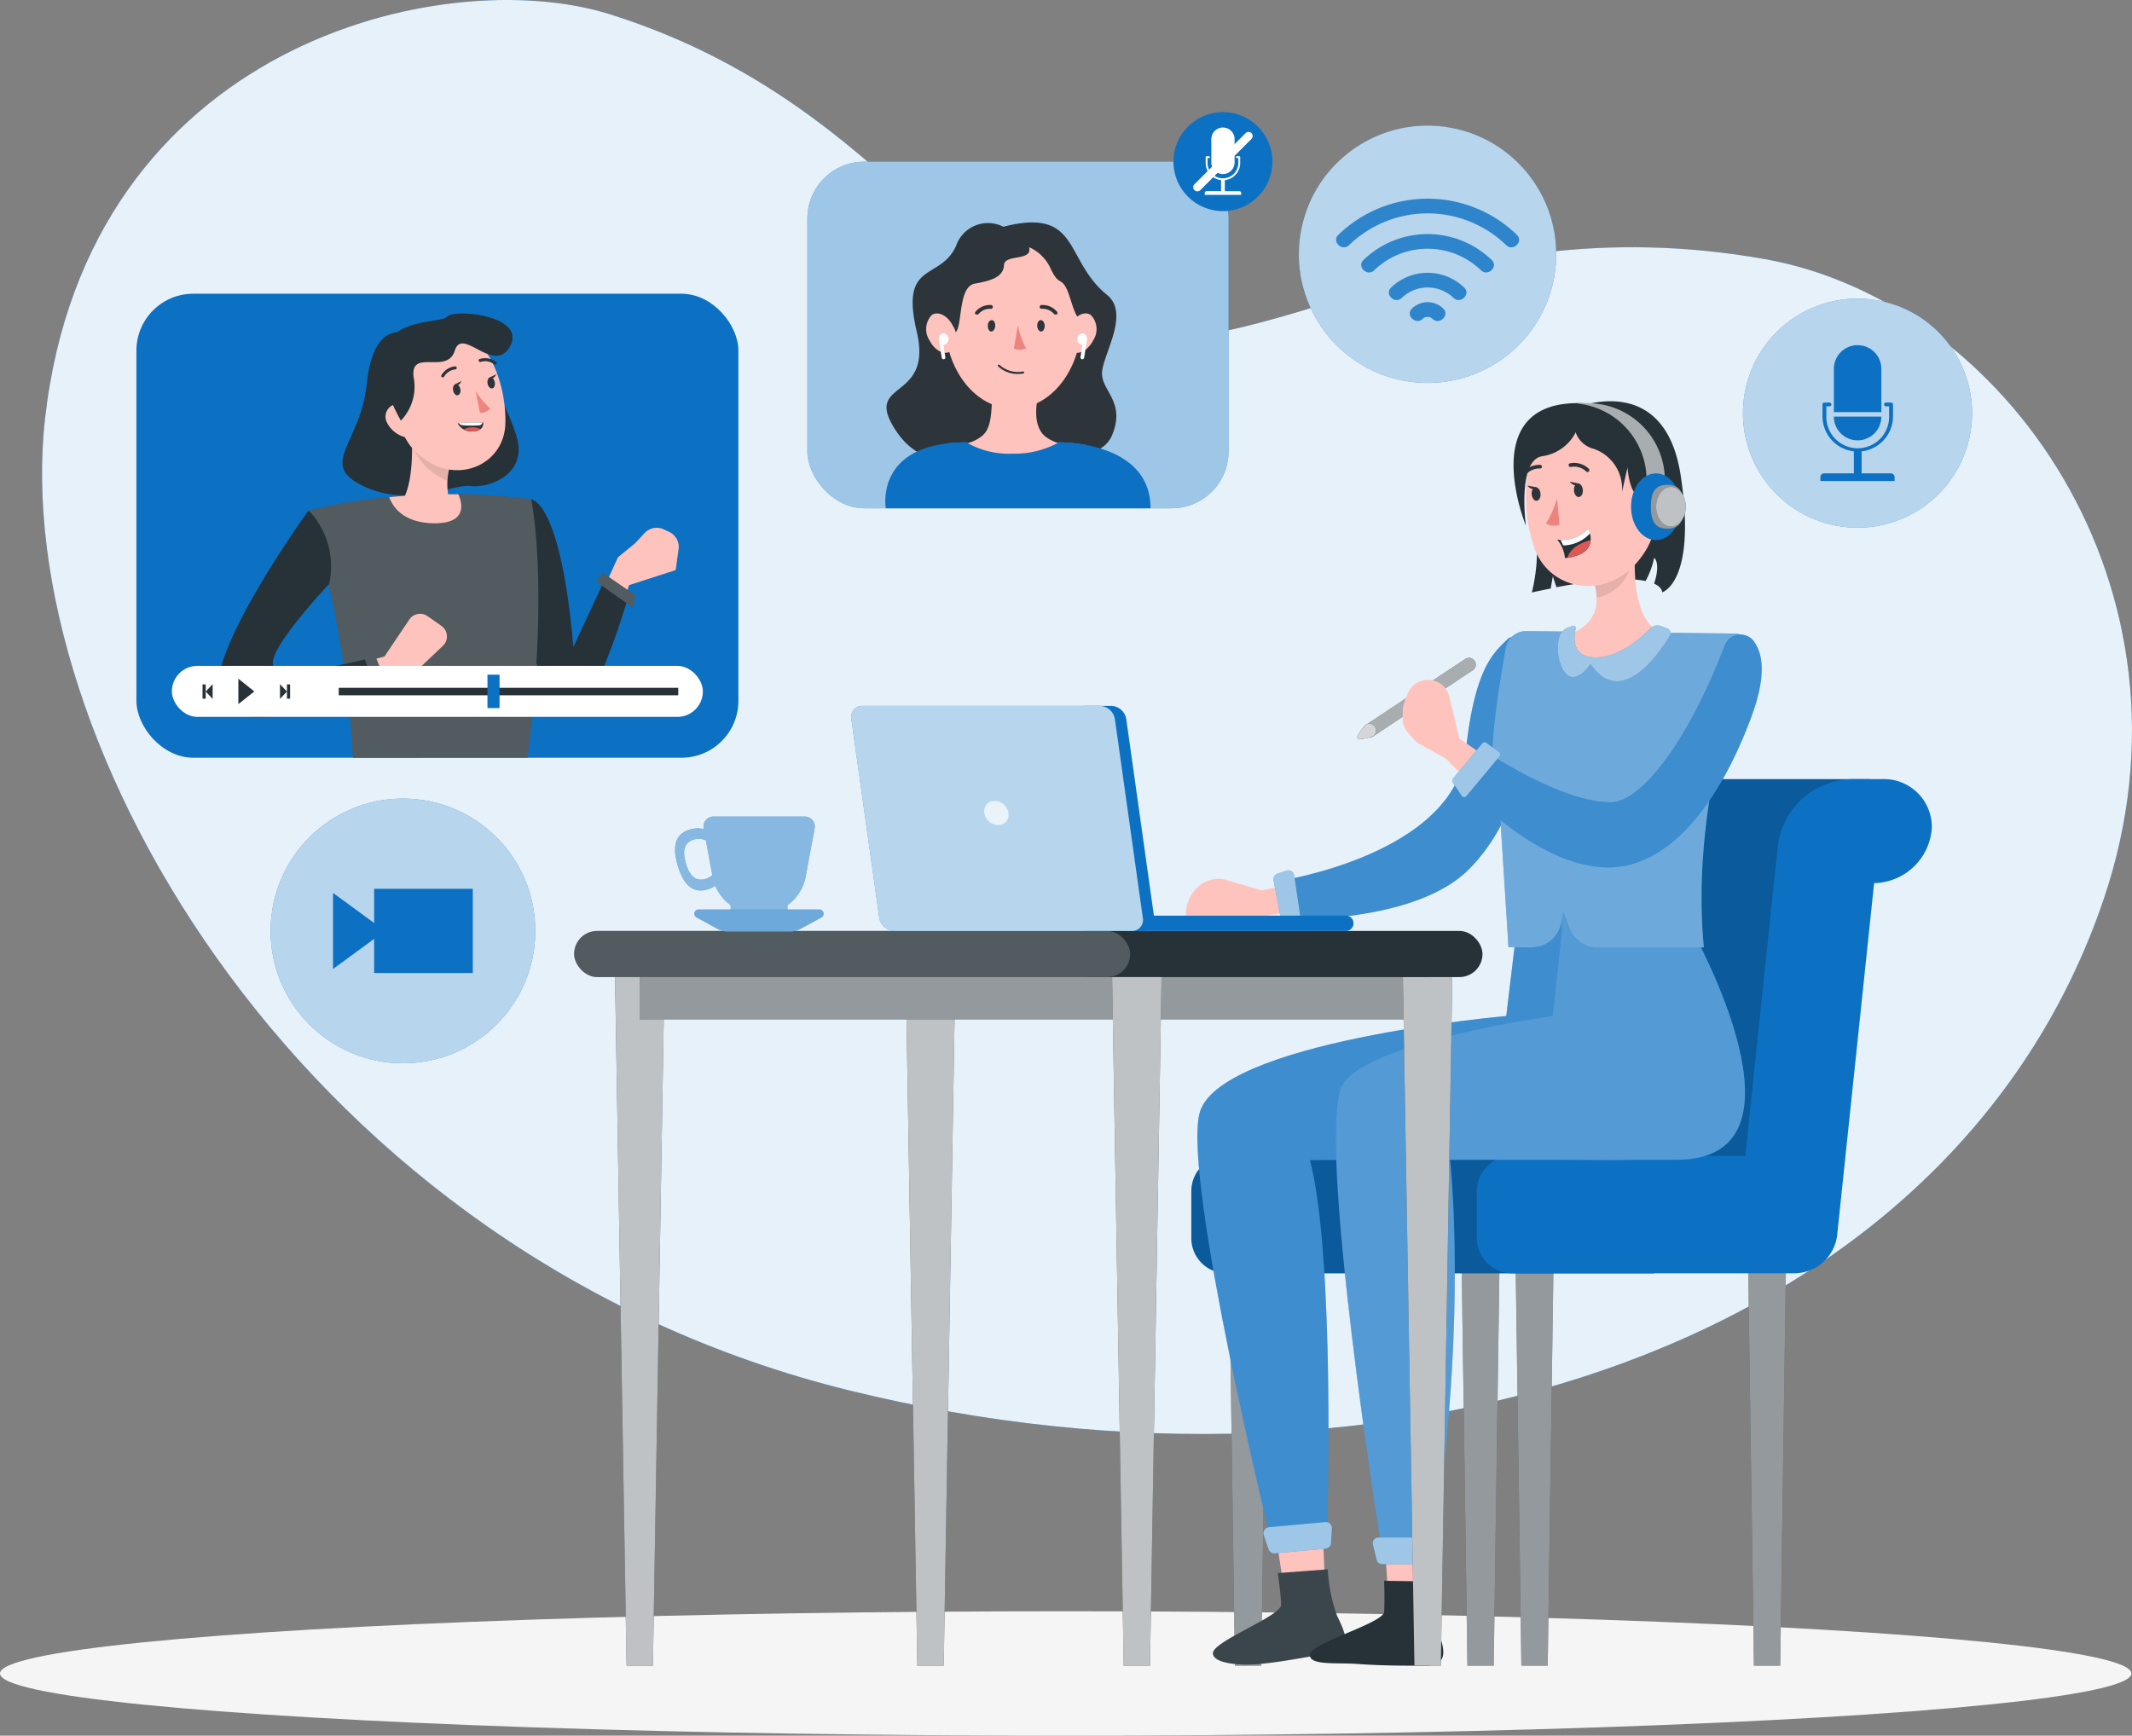 <?xml version="1.0" encoding="utf-8"?>
<svg xmlns="http://www.w3.org/2000/svg" width="196.5" height="160" viewBox="0 0 196.5 160">
  <rect x="0" y="0" width="196.5" height="160" fill="#808080" stroke="none"/>
  <g id="Test_Prep_Resource_Access" data-name="Test Prep Resource Access" transform="translate(-51.29 -107.869)">
    <g id="freepik--background-simple--inject-84" transform="translate(55.164 107.869)">
      <path id="Path_33339" data-name="Path 33339" d="M156.507,138.578c-13.1-3.278-20.709-21.7-45.273-29.407-15.284-4.782-48.1,2.725-52.016,37.264-3.369,29.691,23.855,77.249,74.169,89.62,50.091,12.315,101.636-4.027,115.592-45.365,9.63-28.551-9.159-55.03-31.307-58.946C187.819,126.476,171.431,142.312,156.507,138.578Z" transform="translate(-58.938 -107.869)" fill="#0c71c3"/>
      <path id="Path_33340" data-name="Path 33340" d="M156.507,138.578c-13.1-3.278-20.709-21.7-45.273-29.407-15.284-4.782-48.1,2.725-52.016,37.264-3.369,29.691,23.855,77.249,74.169,89.62,50.091,12.315,101.636-4.027,115.592-45.365,9.63-28.551-9.159-55.03-31.307-58.946C187.819,126.476,171.431,142.312,156.507,138.578Z" transform="translate(-58.938 -107.869)" fill="#fff" opacity="0.9"/>
    </g>
    <g id="freepik--Shadow--inject-84" transform="translate(51.29 256.4)">
      <ellipse id="freepik--path--inject-84" cx="98.221" cy="5.735" rx="98.221" ry="5.735" transform="translate(0 0)" fill="#f5f5f5"/>
    </g>
    <g id="freepik--Character--inject-84" transform="translate(160.6 144.858)">
      <path id="Path_33341" data-name="Path 33341" d="M372.3,374.911h-2.427l-.532-37.021h3.49Z" transform="translate(-317.532 -258.354)" fill="#263238"/>
      <path id="Path_33342" data-name="Path 33342" d="M372.3,374.911h-2.427l-.532-37.021h3.49Z" transform="translate(-317.532 -258.354)" fill="#fff" opacity="0.5"/>
      <path id="Path_33343" data-name="Path 33343" d="M330,374.911h-2.432l-.527-37.021h3.49Z" transform="translate(-296.66 -258.354)" fill="#263238"/>
      <path id="Path_33344" data-name="Path 33344" d="M330,374.911h-2.432l-.527-37.021h3.49Z" transform="translate(-296.66 -258.354)" fill="#fff" opacity="0.5"/>
      <path id="Path_33345" data-name="Path 33345" d="M320.178,374.911h-2.427l-.532-37.021h3.49Z" transform="translate(-291.815 -258.354)" fill="#263238"/>
      <path id="Path_33346" data-name="Path 33346" d="M320.178,374.911h-2.427l-.532-37.021h3.49Z" transform="translate(-291.815 -258.354)" fill="#fff" opacity="0.5"/>
      <path id="Path_33347" data-name="Path 33347" d="M277.878,374.911h-2.432l-.527-37.021h3.49Z" transform="translate(-270.943 -258.354)" fill="#263238"/>
      <path id="Path_33348" data-name="Path 33348" d="M277.878,374.911h-2.432l-.527-37.021h3.49Z" transform="translate(-270.943 -258.354)" fill="#fff" opacity="0.5"/>
      <path id="Path_33349" data-name="Path 33349" d="M310.674,295.2H271.287a3.247,3.247,0,0,1-3.247-3.247v-4.326a3.247,3.247,0,0,1,3.247-3.242H306.16l3-28.581a7.011,7.011,0,0,1,6.808-6.16h14.635l-3.5,10.669-3.191,23.9-2.244,6.677Z" transform="translate(-267.549 -214.81)" fill="#0c71c3"/>
      <path id="Path_33350" data-name="Path 33350" d="M310.674,295.2H271.287a3.247,3.247,0,0,1-3.247-3.247v-4.326a3.247,3.247,0,0,1,3.247-3.242H306.16l3-28.581a7.011,7.011,0,0,1,6.808-6.16h14.635l-3.5,10.669-3.191,23.9-2.244,6.677Z" transform="translate(-267.549 -214.81)" opacity="0.2"/>
      <path id="Path_33351" data-name="Path 33351" d="M357.452,249.64h-2.923a7.006,7.006,0,0,0-6.8,6.16l-3,28.581H323.232a3.247,3.247,0,0,0-3.242,3.242v4.326a3.247,3.247,0,0,0,3.242,3.247h26a3.992,3.992,0,0,0,3.972-3.576l3.4-32.391a5.441,5.441,0,0,0,5.319-5.091,4.417,4.417,0,0,0-4.473-4.5Z" transform="translate(-293.182 -214.81)" fill="#0c71c3"/>
      <path id="Path_33352" data-name="Path 33352" d="M282.42,380.39l1.687,11.023,3.48-.3L287.1,379.99Z" transform="translate(-274.644 -279.127)" fill="#ffc3bd"/>
      <path id="Path_33353" data-name="Path 33353" d="M282.551,393.44a15.016,15.016,0,0,0,.851,4.265c.684,1.418,1.631,3.3-.684,3.511-1.368.122-3.759.689-6.378.942-1.809.172-4.286,0-4.372-.957-.1-1.109,6.312-3.435,6.287-4.5s-.314-2.913-.314-2.913Z" transform="translate(-269.487 -285.763)" fill="#263238"/>
      <path id="Path_33354" data-name="Path 33354" d="M282.551,393.44a15.016,15.016,0,0,0,.851,4.265c.684,1.418,1.631,3.3-.684,3.511-1.368.122-3.759.689-6.378.942-1.809.172-4.286,0-4.372-.957-.1-1.109,6.312-3.435,6.287-4.5s-.314-2.913-.314-2.913Z" transform="translate(-269.487 -285.763)" fill="#fff" opacity="0.1"/>
      <path id="Path_33355" data-name="Path 33355" d="M298.548,272.948l-.942,7.842s-26.763,2.351-28.288,9.043c-1.444,6.363,6.454,38.668,6.454,38.668l5.344-.532s.745-24.98-1.6-33.89c0,0,20.344-.152,27.128,0,3.04.071,10.836-.03,8.906-8.9-2.2-10.132-4.524-12.234-4.524-12.234l-.081-4.438H298.791Z" transform="translate(-268.092 -224.121)" fill="#0c71c3"/>
      <path id="Path_33356" data-name="Path 33356" d="M298.548,272.948l-.942,7.842s-26.763,2.351-28.288,9.043c-1.444,6.363,6.454,38.668,6.454,38.668l5.344-.532s.745-24.98-1.6-33.89c0,0,20.344-.152,27.128,0,3.04.071,10.836-.03,8.906-8.9-2.2-10.132-4.524-12.234-4.524-12.234l-.081-4.438H298.791Z" transform="translate(-268.092 -224.121)" fill="#fff" opacity="0.2"/>
      <path id="Path_33357" data-name="Path 33357" d="M281.186,386.033l.446,1.312a.567.567,0,0,0,.583.375l4.666-.431a.557.557,0,0,0,.507-.507l.086-1.358a.562.562,0,0,0-.613-.588l-5.2.476a.557.557,0,0,0-.476.719Z" transform="translate(-274.023 -281.518)" fill="#0c71c3"/>
      <path id="Path_33358" data-name="Path 33358" d="M281.186,386.033l.446,1.312a.567.567,0,0,0,.583.375l4.666-.431a.557.557,0,0,0,.507-.507l.086-1.358a.562.562,0,0,0-.613-.588l-5.2.476a.557.557,0,0,0-.476.719Z" transform="translate(-274.023 -281.518)" fill="#fff" opacity="0.6"/>
      <path id="Path_33359" data-name="Path 33359" d="M302.66,380.34l.745,11.13h3.49l.466-11.13Z" transform="translate(-284.631 -279.3)" fill="#ffc3bd"/>
      <path id="Path_33360" data-name="Path 33360" d="M300.851,395.591a14.915,14.915,0,0,0,.466,4.326c.557,1.474,1.332,3.435-1.013,3.435-1.368,0-3.794.03-6.383-.162-1.814-.132-4.321.162-4.321-.816,0-1.115,6.783-2.923,6.849-3.987s0-2.857,0-2.857Z" transform="translate(-278.187 -286.795)" fill="#263238"/>
      <path id="Path_33361" data-name="Path 33361" d="M315.168,272.731l-.856,7.842s-16.646,2.264-19.316,6.251,3.6,43.217,3.6,43.217h4.655c3.323-21.783,1.6-36.211,1.6-36.211h20.876c13.3,0,1.464-21.1,1.464-21.1l.051-4.661-12.3.709Z" transform="translate(-280.522 -223.904)" fill="#0c71c3"/>
      <path id="Path_33362" data-name="Path 33362" d="M315.168,272.731l-.856,7.842s-16.646,2.264-19.316,6.251,3.6,43.217,3.6,43.217h4.655c3.323-21.783,1.6-36.211,1.6-36.211h20.876c13.3,0,1.464-21.1,1.464-21.1l.051-4.661-12.3.709Z" transform="translate(-280.522 -223.904)" fill="#fff" opacity="0.3"/>
      <path id="Path_33363" data-name="Path 33363" d="M301.054,388.283l.35,1.434a.507.507,0,0,0,.507.39h4.635a.507.507,0,0,0,.507-.4l.309-1.439a.507.507,0,0,0-.507-.618h-5.3a.507.507,0,0,0-.5.633Z" transform="translate(-283.83 -282.906)" fill="#0c71c3"/>
      <path id="Path_33364" data-name="Path 33364" d="M301.054,388.283l.35,1.434a.507.507,0,0,0,.507.39h4.635a.507.507,0,0,0,.507-.4l.309-1.439a.507.507,0,0,0-.507-.618h-5.3a.507.507,0,0,0-.5.633Z" transform="translate(-283.83 -282.906)" fill="#fff" opacity="0.6"/>
      <path id="Path_33365" data-name="Path 33365" d="M277.81,268.118l-3.769.735-3.546-1.038a2.9,2.9,0,0,0-2.634,1.038h0a3.389,3.389,0,0,0-.79,2.188v.137h7.29l3.956-.532Z" transform="translate(-267.07 -223.765)" fill="#ffc3bd"/>
      <path id="Path_33366" data-name="Path 33366" d="M306.533,224.581a.881.881,0,0,0-1.52-.578c-1.216,1.2-2.964,2.6-3.779,10.132-1.049,9.7-17.224,12.107-17.224,12.107l.77,3.546s11.915.405,16.849-4.742C308.012,238.436,307.08,228.512,306.533,224.581Z" transform="translate(-275.428 -202.025)" fill="#0c71c3"/>
      <path id="Path_33367" data-name="Path 33367" d="M306.533,224.581a.881.881,0,0,0-1.52-.578c-1.216,1.2-2.964,2.6-3.779,10.132-1.049,9.7-17.224,12.107-17.224,12.107l.77,3.546s11.915.405,16.849-4.742C308.012,238.436,307.08,228.512,306.533,224.581Z" transform="translate(-275.428 -202.025)" fill="#fff" opacity="0.2"/>
      <path id="Path_33368" data-name="Path 33368" d="M343.718,187.782c-1.464-9.812-9.726-6.277-9.726-6.277-5.339,1.925-3.546,8.556-3.546,12.158a16.4,16.4,0,0,1-.456,4.848c.618-.137,1.19-.253,1.743-.365l.192-1.13.334,1.013c4.488-.856,6.91-.846,8.217-.572a7.6,7.6,0,0,0,.785-2.138s.638.415,0,2.381c.775.35.74.8.74.8S345.193,197.595,343.718,187.782Z" transform="translate(-298.116 -180.886)" fill="#263238"/>
      <path id="Path_33369" data-name="Path 33369" d="M345.246,222.938l-19.306-.228a1.9,1.9,0,0,0-1.9,1.565c-2.28,12.6-.724,12.158-.724,12.158l.973,15.425h2.158a2.73,2.73,0,0,0,2.68-2.194l.218-1.084.572,1.52a2.731,2.731,0,0,0,2.533,1.768H342.3c-1.145-11.844,2.609-23.272,3.916-27.543a1.059,1.059,0,0,0-.973-1.388Z" transform="translate(-294.567 -201.522)" fill="#0c71c3"/>
      <path id="Path_33370" data-name="Path 33370" d="M345.246,222.938l-19.306-.228a1.9,1.9,0,0,0-1.9,1.565c-2.28,12.6-.724,12.158-.724,12.158l.973,15.425h2.158a2.73,2.73,0,0,0,2.68-2.194l.218-1.084.572,1.52a2.731,2.731,0,0,0,2.533,1.768H342.3c-1.145-11.844,2.609-23.272,3.916-27.543a1.059,1.059,0,0,0-.973-1.388Z" transform="translate(-294.567 -201.522)" fill="#fff" opacity="0.4"/>
      <path id="Path_33371" data-name="Path 33371" d="M282.991,267.166l.714,3.739a.547.547,0,0,0,.557.441l.719-.03a.537.537,0,0,0,.507-.618l-.593-3.982a.542.542,0,0,0-.7-.441l-.846.274A.547.547,0,0,0,282.991,267.166Z" transform="translate(-274.921 -223.005)" fill="#0c71c3"/>
      <path id="Path_33372" data-name="Path 33372" d="M282.991,267.166l.714,3.739a.547.547,0,0,0,.557.441l.719-.03a.537.537,0,0,0,.507-.618l-.593-3.982a.542.542,0,0,0-.7-.441l-.846.274A.547.547,0,0,0,282.991,267.166Z" transform="translate(-274.921 -223.005)" fill="#fff" opacity="0.6"/>
      <path id="Path_33373" data-name="Path 33373" d="M342.591,204.66c-.284,2.584-.375,7.275,1.55,8.815,0,0-.735,2.609-5.684,3.1-3.516-1.55-2.209-2.411-2.209-2.411,2.771-.937,3.04-3.014,2.411-4.944Z" transform="translate(-301.087 -192.616)" fill="#ffc3bd"/>
      <path id="Path_33374" data-name="Path 33374" d="M344.726,210.073l-1.013-.263-1.256.507-1.236,1.429a5.339,5.339,0,0,1,.279,1.52A4.052,4.052,0,0,0,344.726,210.073Z" transform="translate(-303.657 -195.157)" opacity="0.1"/>
      <path id="Path_33375" data-name="Path 33375" d="M340.9,187.829c.122,4.26.268,6.079-1.672,8.43-2.923,3.546-8.181,2.786-9.579-1.353-1.256-3.723-1.251-10.061,2.741-12.128a5.821,5.821,0,0,1,8.511,5.066Z" transform="translate(-297.583 -181.494)" fill="#ffc3bd"/>
      <path id="Path_33376" data-name="Path 33376" d="M352.19,198.114a3.11,3.11,0,0,1-1.327,1.976c-.917.6-1.7-.142-1.722-1.18,0-.927.441-2.361,1.489-2.533a1.408,1.408,0,0,1,1.56,1.748Z" transform="translate(-307.565 -188.522)" fill="#ebb376"/>
      <path id="Path_33377" data-name="Path 33377" d="M333.583,198.56a9.474,9.474,0,0,1-1.013,2.315,1.474,1.474,0,0,0,1.246.122Z" transform="translate(-299.389 -189.606)" fill="#ed847e"/>
      <path id="Path_33378" data-name="Path 33378" d="M338.473,192.938a.157.157,0,0,0,.076-.051.172.172,0,0,0,0-.238h0a1.961,1.961,0,0,0-1.743-.507.172.172,0,0,0-.122.208.167.167,0,0,0,.2.122,1.656,1.656,0,0,1,1.439.441A.177.177,0,0,0,338.473,192.938Z" transform="translate(-301.417 -186.421)" fill="#2e353a"/>
      <path id="Path_33379" data-name="Path 33379" d="M328.339,193.491a.2.2,0,0,1-.081-.035.167.167,0,0,1-.025-.238h0a1.981,1.981,0,0,1,1.656-.76.172.172,0,0,1,.147.187.167.167,0,0,1-.182.147,1.657,1.657,0,0,0-1.363.643.162.162,0,0,1-.152.056Z" transform="translate(-297.23 -186.594)" fill="#2e353a"/>
      <path id="Path_33380" data-name="Path 33380" d="M338.472,196.426c.035.344-.127.638-.355.664s-.431-.238-.461-.588.127-.638.35-.664S338.442,196.076,338.472,196.426Z" transform="translate(-301.897 -188.263)" fill="#2e353a"/>
      <path id="Path_33381" data-name="Path 33381" d="M330.771,197.127c.035.339-.127.638-.35.659s-.431-.243-.466-.588.127-.638.35-.659S330.745,196.772,330.771,197.127Z" transform="translate(-298.096 -188.609)" fill="#2e353a"/>
      <path id="Path_33382" data-name="Path 33382" d="M330.026,196.392l-.846-.162S329.661,196.838,330.026,196.392Z" transform="translate(-297.716 -188.457)" fill="#2e353a"/>
      <path id="Path_33383" data-name="Path 33383" d="M337.726,195.692l-.846-.162S337.361,196.138,337.726,195.692Z" transform="translate(-301.515 -188.111)" fill="#2e353a"/>
      <path id="Path_33384" data-name="Path 33384" d="M334.61,205.118a3.445,3.445,0,0,0,2.857-.978s1.266,2.3-2.148,2.68A3.039,3.039,0,0,0,334.61,205.118Z" transform="translate(-300.395 -192.36)" fill="#263238"/>
      <path id="Path_33385" data-name="Path 33385" d="M335.21,205.123l.248.507a3.414,3.414,0,0,0,2.467-1.109,2.4,2.4,0,0,0-.162-.42A3.43,3.43,0,0,1,335.21,205.123Z" transform="translate(-300.691 -192.34)" fill="#fff"/>
      <path id="Path_33386" data-name="Path 33386" d="M336.47,207.771c1.672-.243,2.107-1.013,2.143-1.631C336.961,206.576,336.561,207.4,336.47,207.771Z" transform="translate(-301.313 -193.346)" fill="#de5753"/>
      <path id="Path_33387" data-name="Path 33387" d="M332.35,184a4.118,4.118,0,0,1-3.07,2.128c-2.3.4-1.479,6.4-1.479,6.4s-4.97-12.117,5.851-11.256Z" transform="translate(-296.473 -181.057)" fill="#263238"/>
      <path id="Path_33388" data-name="Path 33388" d="M339.4,181.748a1.327,1.327,0,0,0-1.611,1.12,2.367,2.367,0,0,0,1.722,2.806,3.893,3.893,0,0,1,2.624,3.987l.507-2.269s.162,3.242,1.793,2.857,1.793-3.445,1.793-3.445l-2.7-4.124Z" transform="translate(-301.95 -181.294)" fill="#263238"/>
      <path id="Path_33389" data-name="Path 33389" d="M336.064,221.727a.218.218,0,0,1,.294.253c-.193.836-.36,2.649,1.844,2.649s4.184-1.8,5.03-2.665a.937.937,0,0,1,1.013-.218l.578.228a.451.451,0,0,1,.218.653c-.978,1.621-4.483,6.788-7.315,2.6,0,0-1.646,2.533-2.66.268a4.24,4.24,0,0,1-.228-2.715,1.261,1.261,0,0,1,.78-.887Z" transform="translate(-300.446 -201.015)" fill="#0c71c3"/>
      <path id="Path_33390" data-name="Path 33390" d="M336.064,221.727a.218.218,0,0,1,.294.253c-.193.836-.36,2.649,1.844,2.649s4.184-1.8,5.03-2.665a.937.937,0,0,1,1.013-.218l.578.228a.451.451,0,0,1,.218.653c-.978,1.621-4.483,6.788-7.315,2.6,0,0-1.646,2.533-2.66.268a4.24,4.24,0,0,1-.228-2.715,1.261,1.261,0,0,1,.78-.887Z" transform="translate(-300.446 -201.015)" fill="#fff" opacity="0.6"/>
      <path id="Path_33391" data-name="Path 33391" d="M308.615,227.693a.628.628,0,1,1,.694,1.044l-9.164,6.079a.625.625,0,1,1-.689-1.044Z" transform="translate(-282.911 -203.917)" fill="#263238"/>
      <path id="Path_33392" data-name="Path 33392" d="M308.615,227.693a.628.628,0,1,1,.694,1.044l-9.164,6.079a.625.625,0,1,1-.689-1.044Z" transform="translate(-282.911 -203.917)" fill="#fff" opacity="0.6"/>
      <path id="Path_33393" data-name="Path 33393" d="M298.994,239.684a4.382,4.382,0,0,0-.729,1.013.2.2,0,0,0,.2.294,4.4,4.4,0,0,0,1.221-.268.625.625,0,0,0-.689-1.044Z" transform="translate(-282.449 -209.844)" fill="#263238"/>
      <path id="Path_33394" data-name="Path 33394" d="M298.994,239.684a4.382,4.382,0,0,0-.729,1.013.2.2,0,0,0,.2.294,4.4,4.4,0,0,0,1.221-.268.625.625,0,0,0-.689-1.044Z" transform="translate(-282.449 -209.844)" fill="#fff" opacity="0.8"/>
      <path id="Path_33395" data-name="Path 33395" d="M315.725,239.787l-4-2.8-.922-3.835a2.026,2.026,0,0,0-1.52-1.52h0a2.026,2.026,0,0,0-2.351,1.277l-.309.831a2.061,2.061,0,0,0-.127.7v.7a2.026,2.026,0,0,0,.532,1.368l.547.6a2.058,2.058,0,0,0,.507.4l2.371,1.322,3.744,3.739Z" transform="translate(-286.525 -205.899)" fill="#ffc3bd"/>
      <path id="Path_33396" data-name="Path 33396" d="M341.258,224.358a1.545,1.545,0,0,1,2.614-.507c.846,1.044,1.332,3.04-.111,6.976-2.882,7.827-7.472,13.972-13.222,13.972-6.819,0-13.718-7.893-13.718-7.893l2.391-2.817s6.925,4.7,11.545,4.7C333.4,238.806,337.681,233.679,341.258,224.358Z" transform="translate(-291.617 -201.828)" fill="#0c71c3"/>
      <path id="Path_33397" data-name="Path 33397" d="M341.258,224.358a1.545,1.545,0,0,1,2.614-.507c.846,1.044,1.332,3.04-.111,6.976-2.882,7.827-7.472,13.972-13.222,13.972-6.819,0-13.718-7.893-13.718-7.893l2.391-2.817s6.925,4.7,11.545,4.7C333.4,238.806,337.681,233.679,341.258,224.358Z" transform="translate(-291.617 -201.828)" fill="#fff" opacity="0.2"/>
      <path id="Path_33398" data-name="Path 33398" d="M315.571,246.295l2.7-3.252a.279.279,0,0,1,.38-.046l1.155.841a.279.279,0,0,1,.051.405l-3.039,3.652a.279.279,0,0,1-.451-.025l-.821-1.241a.284.284,0,0,1,.03-.334Z" transform="translate(-290.966 -211.505)" fill="#0c71c3"/>
      <path id="Path_33399" data-name="Path 33399" d="M315.571,246.295l2.7-3.252a.279.279,0,0,1,.38-.046l1.155.841a.279.279,0,0,1,.051.405l-3.039,3.652a.279.279,0,0,1-.451-.025l-.821-1.241a.284.284,0,0,1,.03-.334Z" transform="translate(-290.966 -211.505)" fill="#fff" opacity="0.6"/>
      <path id="Path_33400" data-name="Path 33400" d="M339.277,181.24h-.947v.035a7.092,7.092,0,0,1,6.353,7.052h1.682A7.092,7.092,0,0,0,339.277,181.24Z" transform="translate(-302.231 -181.06)" fill="#263238"/>
      <path id="Path_33401" data-name="Path 33401" d="M339.277,181.24h-.947v.035a7.092,7.092,0,0,1,6.353,7.052h1.682A7.092,7.092,0,0,0,339.277,181.24Z" transform="translate(-302.231 -181.06)" fill="#fff" opacity="0.6"/>
      <ellipse id="Ellipse_817" data-name="Ellipse 817" cx="2.3" cy="3.075" rx="2.3" ry="3.075" transform="translate(41.018 6.649)" fill="#0c71c3"/>
      <path id="Path_33402" data-name="Path 33402" d="M354.68,198.106c0,1.373-.415,2.026-1.52,2.026s-1.52-.643-1.52-2.026.42-2.026,1.52-2.026S354.68,196.728,354.68,198.106Z" transform="translate(-308.798 -188.383)" fill="#263238"/>
      <path id="Path_33403" data-name="Path 33403" d="M354.68,198.106c0,1.373-.415,2.026-1.52,2.026s-1.52-.643-1.52-2.026.42-2.026,1.52-2.026S354.68,196.728,354.68,198.106Z" transform="translate(-308.798 -188.383)" fill="#fff" opacity="0.5"/>
      <ellipse id="Ellipse_818" data-name="Ellipse 818" cx="1.368" cy="1.829" rx="1.368" ry="1.829" transform="translate(43.328 7.895)" fill="#263238"/>
      <ellipse id="Ellipse_819" data-name="Ellipse 819" cx="1.368" cy="1.829" rx="1.368" ry="1.829" transform="translate(43.328 7.895)" fill="#fff" opacity="0.7"/>
    </g>
    <g id="freepik--Desk--inject-84" transform="translate(104.203 172.938)">
      <path id="Path_33404" data-name="Path 33404" d="M166.68,349.145h-2.427L163.19,285.67h4.554Z" transform="translate(-159.416 -260.669)" fill="#263238"/>
      <path id="Path_33405" data-name="Path 33405" d="M166.68,349.145h-2.427L163.19,285.67h4.554Z" transform="translate(-159.416 -260.669)" fill="#fff" opacity="0.7"/>
      <path id="Path_33406" data-name="Path 33406" d="M219.585,349.145h-2.432L216.09,285.67h4.559Z" transform="translate(-185.518 -260.669)" fill="#263238"/>
      <path id="Path_33407" data-name="Path 33407" d="M219.585,349.145h-2.432L216.09,285.67h4.559Z" transform="translate(-185.518 -260.669)" fill="#fff" opacity="0.7"/>
      <rect id="Rectangle_6946" data-name="Rectangle 6946" width="45.815" height="4.965" transform="translate(6.049 23.938)" fill="#263238"/>
      <rect id="Rectangle_6947" data-name="Rectangle 6947" width="45.815" height="4.965" transform="translate(6.049 23.938)" fill="#fff" opacity="0.5"/>
      <rect id="Rectangle_6948" data-name="Rectangle 6948" width="26.869" height="4.965" transform="translate(51.869 23.938)" fill="#263238"/>
      <rect id="Rectangle_6949" data-name="Rectangle 6949" width="26.869" height="4.965" transform="translate(51.869 23.938)" fill="#fff" opacity="0.5"/>
      <path id="Path_33408" data-name="Path 33408" d="M310.025,349.145h-2.432L306.53,285.67h4.554Z" transform="translate(-230.142 -260.669)" fill="#263238"/>
      <path id="Path_33409" data-name="Path 33409" d="M310.025,349.145h-2.432L306.53,285.67h4.554Z" transform="translate(-230.142 -260.669)" fill="#fff" opacity="0.7"/>
      <rect id="Rectangle_6950" data-name="Rectangle 6950" width="38.46" height="4.255" rx="2.128" transform="translate(45.263 20.746)" fill="#263238"/>
      <rect id="Rectangle_6951" data-name="Rectangle 6951" width="51.251" height="4.255" rx="2.128" transform="translate(0 20.746)" fill="#263238"/>
      <rect id="Rectangle_6952" data-name="Rectangle 6952" width="51.251" height="4.255" rx="2.128" transform="translate(0 20.746)" fill="#fff" opacity="0.2"/>
      <path id="Path_33410" data-name="Path 33410" d="M257.12,349.145h-2.427L253.63,285.67h4.554Z" transform="translate(-204.041 -260.669)" fill="#263238"/>
      <path id="Path_33411" data-name="Path 33411" d="M257.12,349.145h-2.427L253.63,285.67h4.554Z" transform="translate(-204.041 -260.669)" fill="#fff" opacity="0.7"/>
      <path id="Path_33412" data-name="Path 33412" d="M257.309,275.9a.709.709,0,0,1,0-1.418h19.326a.709.709,0,0,1,0,1.418Z" transform="translate(-205.506 -255.147)" fill="#0c71c3"/>
      <path id="Path_33413" data-name="Path 33413" d="M255.019,255.844l-2.573-18.308a1.449,1.449,0,0,0-1.393-1.216H248.59v20.745h5.38a1.013,1.013,0,0,0,1.049-1.221Z" transform="translate(-201.554 -236.318)" fill="#0c71c3"/>
      <path id="Path_33414" data-name="Path 33414" d="M231.96,257.063H210.121a1.444,1.444,0,0,1-1.388-1.221l-2.573-18.308a1.013,1.013,0,0,1,1.049-1.216h21.849a1.454,1.454,0,0,1,1.393,1.216l2.573,18.308a1.013,1.013,0,0,1-1.064,1.221Z" transform="translate(-180.608 -236.317)" fill="#0c71c3"/>
      <path id="Path_33415" data-name="Path 33415" d="M231.96,257.063H210.121a1.444,1.444,0,0,1-1.388-1.221l-2.573-18.308a1.013,1.013,0,0,1,1.049-1.216h21.849a1.454,1.454,0,0,1,1.393,1.216l2.573,18.308a1.013,1.013,0,0,1-1.064,1.221Z" transform="translate(-180.608 -236.317)" fill="#fff" opacity="0.7"/>
      <path id="Path_33416" data-name="Path 33416" d="M232.584,254.724a.947.947,0,0,1-.957,1.114,1.332,1.332,0,0,1-1.272-1.114.947.947,0,0,1,.957-1.114A1.322,1.322,0,0,1,232.584,254.724Z" transform="translate(-192.549 -244.849)" fill="#fff" opacity="0.7"/>
      <path id="Path_33417" data-name="Path 33417" d="M186.081,256.46h-8.44a.917.917,0,0,0-.9,1.079v.076a2.346,2.346,0,0,0-1.277.041c-1.52.456-1.565,1.814-1.109,3.338s1.236,2.634,2.761,2.178a2.742,2.742,0,0,0,.694-.324,4.28,4.28,0,0,0,1.418,1.788v1.114h5.238v-1.114a4.24,4.24,0,0,0,1.682-2.665l.821-4.433a.917.917,0,0,0-.887-1.079Zm-9.164,5.745c-1.013.3-1.52-.431-1.814-1.434s-.268-1.89.729-2.188a1.464,1.464,0,0,1,1.114.081l.593,3.2A1.636,1.636,0,0,1,176.917,262.2Z" transform="translate(-164.799 -246.256)" fill="#0c71c3"/>
      <path id="Path_33418" data-name="Path 33418" d="M186.081,256.46h-8.44a.917.917,0,0,0-.9,1.079v.076a2.346,2.346,0,0,0-1.277.041c-1.52.456-1.565,1.814-1.109,3.338s1.236,2.634,2.761,2.178a2.742,2.742,0,0,0,.694-.324,4.28,4.28,0,0,0,1.418,1.788v1.114h5.238v-1.114a4.24,4.24,0,0,0,1.682-2.665l.821-4.433a.917.917,0,0,0-.887-1.079Zm-9.164,5.745c-1.013.3-1.52-.431-1.814-1.434s-.268-1.89.729-2.188a1.464,1.464,0,0,1,1.114.081l.593,3.2A1.636,1.636,0,0,1,176.917,262.2Z" transform="translate(-164.799 -246.256)" fill="#fff" opacity="0.5"/>
      <path id="Path_33419" data-name="Path 33419" d="M186.424,275.406h-5.669a2.128,2.128,0,0,1-1.013-.253l-1.925-1.054a.39.39,0,0,1,.187-.729h11.145a.39.39,0,0,1,.187.729l-1.925,1.054A2.128,2.128,0,0,1,186.424,275.406Z" transform="translate(-166.536 -254.6)" fill="#0c71c3"/>
      <path id="Path_33420" data-name="Path 33420" d="M186.424,275.406h-5.669a2.128,2.128,0,0,1-1.013-.253l-1.925-1.054a.39.39,0,0,1,.187-.729h11.145a.39.39,0,0,1,.187.729l-1.925,1.054A2.128,2.128,0,0,1,186.424,275.406Z" transform="translate(-166.536 -254.6)" fill="#fff" opacity="0.4"/>
    </g>
    <g id="freepik--Concall--inject-84" transform="translate(125.702 118.204)">
      <rect id="Rectangle_6953" data-name="Rectangle 6953" width="38.819" height="31.95" rx="5.24" transform="translate(0 4.569)" fill="#0c71c3"/>
      <rect id="Rectangle_6954" data-name="Rectangle 6954" width="38.819" height="31.95" rx="5.24" transform="translate(0 4.569)" fill="#fff" opacity="0.6"/>
      <path id="Path_33421" data-name="Path 33421" d="M223.347,148.745a3.106,3.106,0,0,0-4.357,1.773c-1.469,3.252-5.182,1.3-3.622,7.887s-5.106,4.352-1.9,9.164,8.105,1.52,10.79,1.606,7.872,1.773,9.118-1.226-.887-4.007-.932-5.633,2.654-5.522.466-7.285C228.91,151.789,230.485,146.926,223.347,148.745Z" transform="translate(-205.288 -138.178)" fill="#2e353a"/>
      <ellipse id="Ellipse_820" data-name="Ellipse 820" cx="6.292" cy="8.05" rx="6.292" ry="8.05" transform="translate(12.68 11.231)" fill="#ffc3bd"/>
      <path id="Path_33422" data-name="Path 33422" d="M236.12,167.05a8.07,8.07,0,0,0,.755,2.128,1.317,1.317,0,0,1-1.114.025Z" transform="translate(-216.723 -147.405)" fill="#ed847e"/>
      <path id="Path_33423" data-name="Path 33423" d="M231,166.616c0,.294.117.542.309.557s.36-.218.38-.507-.122-.537-.309-.547S231,166.327,231,166.616Z" transform="translate(-214.374 -146.945)" fill="#2e353a"/>
      <path id="Path_33424" data-name="Path 33424" d="M228.806,164.228a.218.218,0,0,1-.081,0,.182.182,0,0,1,0-.243,1.743,1.743,0,0,1,1.449-.618.177.177,0,0,1,.147.2.167.167,0,0,1-.193.147h0a1.368,1.368,0,0,0-1.14.507A.177.177,0,0,1,228.806,164.228Z" transform="translate(-213.228 -145.585)" fill="#2e353a"/>
      <path id="Path_33425" data-name="Path 33425" d="M240.692,166.616c0,.294-.122.542-.314.557s-.36-.218-.38-.507.122-.537.314-.547S240.672,166.327,240.692,166.616Z" transform="translate(-218.813 -146.945)" fill="#2e353a"/>
      <path id="Path_33426" data-name="Path 33426" d="M241.959,164.227a.243.243,0,0,0,.086,0,.182.182,0,0,0,0-.243,1.738,1.738,0,0,0-1.449-.618.182.182,0,0,0-.147.2.172.172,0,0,0,.2.147h0a1.378,1.378,0,0,1,1.14.507A.162.162,0,0,0,241.959,164.227Z" transform="translate(-219.036 -145.585)" fill="#2e353a"/>
      <path id="Path_33427" data-name="Path 33427" d="M234.676,175.08a3.038,3.038,0,0,0,.507-.046.1.1,0,0,0,.076-.106h0a.091.091,0,0,0-.106-.076,2.533,2.533,0,0,1-2.168-.608.1.1,0,0,0-.132,0,.091.091,0,0,0,0,.132A2.6,2.6,0,0,0,234.676,175.08Z" transform="translate(-215.274 -150.942)" fill="#2e353a"/>
      <path id="Path_33428" data-name="Path 33428" d="M229.082,190.513a15.436,15.436,0,0,0,7.249-1.92,13.6,13.6,0,0,0-2.447-.233,8.46,8.46,0,0,1-4.331,1.044,7.659,7.659,0,0,1-4.195-1.044,15.2,15.2,0,0,0-1.809.106A7.635,7.635,0,0,0,229.082,190.513Z" transform="translate(-210.698 -157.919)" fill="#577afb"/>
      <path id="Path_33429" data-name="Path 33429" d="M234.354,184.939l1.15-.729a3.693,3.693,0,0,1-1.636-.669c-1.484-1.109-.679-3.941-.679-3.941h-4.26c-.1,1.7-.056,3.2-1.013,3.9a3.42,3.42,0,0,1-1.966.709l1.52.907c-.1.213,1.013.613,1.013.613l4.23.238.811-.507S234.587,185.259,234.354,184.939Z" transform="translate(-211.882 -153.597)" fill="#ffc3bd"/>
      <path id="Path_33430" data-name="Path 33430" d="M219.837,188.36a7.659,7.659,0,0,0,4.195,1.044,8.46,8.46,0,0,0,4.331-1.044s8.445-.167,8.445,6.079h-24.4S211.311,188.36,219.837,188.36Z" transform="translate(-205.177 -157.919)" fill="#0c71c3"/>
      <path id="Path_33431" data-name="Path 33431" d="M222.53,156.674s.279,2.705,1.165,2.614.263-4.265,1.935-4.559,2.624-.664,2.69-1.712,2.66-.314,2.31-1.646a3.9,3.9,0,0,1,2,2c.724,1.55.927.76,1.459,1.839s1.013,4.26,1.864,1.935-1.332-4.281-1.332-4.281l-1.93-2.28-1.8-.41-1.545-.319h-2.072l-1.388.319-1.981,2.123-1.216,2.087Z" transform="translate(-210.195 -138.918)" fill="#2e353a"/>
      <path id="Path_33432" data-name="Path 33432" d="M222.262,166.028a1.881,1.881,0,0,1-.2,2.366c-.588.385-1.454-.061-1.925-.983a1.887,1.887,0,0,1,.2-2.366C220.925,164.66,221.791,165.106,222.262,166.028Z" transform="translate(-208.863 -146.347)" fill="#ffc3bd"/>
      <path id="Path_33433" data-name="Path 33433" d="M245.645,166.028a1.88,1.88,0,0,0,.208,2.366c.588.385,1.449-.061,1.925-.983a1.874,1.874,0,0,0-.208-2.366C246.977,164.66,246.121,165.106,245.645,166.028Z" transform="translate(-221.45 -146.347)" fill="#ffc3bd"/>
      <path id="Path_33434" data-name="Path 33434" d="M222.479,168.51a.507.507,0,0,0-.37.6l.258,1.657a.167.167,0,0,0,.193.137h0a.167.167,0,0,0,.137-.193l-.182-1.15h.106a.537.537,0,0,0-.162-1.049Z" transform="translate(-209.981 -148.125)" fill="#fff"/>
      <path id="Path_33435" data-name="Path 33435" d="M247.8,168.51a.507.507,0,0,1,.37.6l-.263,1.657a.167.167,0,0,1-.193.137h0a.172.172,0,0,1-.142-.192l.182-1.15h-.117a.537.537,0,0,1,.167-1.049Z" transform="translate(-222.398 -148.125)" fill="#fff"/>
      <circle id="Ellipse_821" data-name="Ellipse 821" cx="4.564" cy="4.564" r="4.564" transform="translate(33.738)" fill="#0c71c3"/>
      <path id="Path_33436" data-name="Path 33436" d="M268.492,137.24h0a.38.38,0,0,1,0-.537l4.721-4.721a.38.38,0,0,1,.537,0h0a.38.38,0,0,1,0,.537l-4.716,4.721A.39.39,0,0,1,268.492,137.24Z" transform="translate(-232.818 -130.047)" fill="#fff"/>
      <path id="Path_33437" data-name="Path 33437" d="M273.661,139.517h-1.332V138.5a1.586,1.586,0,0,0,1.418-1.581v-.537a.086.086,0,0,0-.086-.086h-.213a.091.091,0,0,0-.091.086.086.086,0,0,0,.091.086h.127v.451a1.418,1.418,0,1,1-2.837,0v-.451h.132a.086.086,0,0,0,.086-.086.091.091,0,0,0-.086-.086h-.218a.091.091,0,0,0-.086.086v.537a1.591,1.591,0,0,0,1.418,1.581v1.013h-1.332a.177.177,0,0,0-.172.177v.172h3.354v-.172a.177.177,0,0,0-.172-.177Z" transform="translate(-233.854 -132.232)" fill="#fff"/>
      <path id="Path_33438" data-name="Path 33438" d="M271.677,134.365a1.074,1.074,0,0,0,2.143,0v-2.143a1.074,1.074,0,1,0-2.143,0Z" transform="translate(-234.444 -129.654)" fill="#fff"/>
    </g>
    <g id="freepik--Video--inject-84" transform="translate(63.863 134.946)">
      <rect id="Rectangle_6955" data-name="Rectangle 6955" width="55.481" height="42.771" rx="5.24" transform="translate(0 0)" fill="#0c71c3"/>
      <path id="Path_33439" data-name="Path 33439" d="M118.978,168.3s-2.573-.785-3.146,4.737-4.524,7.361-.329,9.387,8.247-.193,9.894,0,4.62-.887,4.433-3.612-5.035-10.638-5.035-10.638Z" transform="translate(-94.607 -164.7)" fill="#263238"/>
      <path id="Path_33440" data-name="Path 33440" d="M156.245,207.691c-.907,3.039-3.511,11.094-5.5,10.816-2.447-.334-4.134-9.118-4.134-9.118l.674-10.638s2.7,0,3.885,13.6l2.857-6.15Z" transform="translate(-110.896 -179.789)" fill="#263238"/>
      <path id="Path_33441" data-name="Path 33441" d="M161.73,208.833l1.013-2.209,1.591-1.3.861-.927a1.52,1.52,0,0,1,1.758-.344l.507.238a1.52,1.52,0,0,1,.866,1.591l-.268,1.925-4.306,1.393s-.122.431-.329,1.13Z" transform="translate(-118.356 -182.334)" fill="#ffc3bd"/>
      <path id="Path_33442" data-name="Path 33442" d="M160.392,212.1l3.019,2.067-.233,1.145-3.338-2.371Z" transform="translate(-117.424 -186.376)" fill="#263238"/>
      <path id="Path_33443" data-name="Path 33443" d="M160.392,212.1l3.019,2.067-.233,1.145-3.338-2.371Z" transform="translate(-117.424 -186.376)" fill="#fff" opacity="0.2"/>
      <path id="Path_33444" data-name="Path 33444" d="M111.533,222.081a92.865,92.865,0,0,0-4.093-22.8,57.192,57.192,0,0,1,20.517-1.013s1.687,7.685-.339,23.809Z" transform="translate(-91.569 -179.31)" fill="#263238"/>
      <path id="Path_33445" data-name="Path 33445" d="M111.533,222.081a92.865,92.865,0,0,0-4.093-22.8,57.192,57.192,0,0,1,20.517-1.013s1.687,7.685-.339,23.809Z" transform="translate(-91.569 -179.31)" fill="#fff" opacity="0.2"/>
      <path id="Path_33446" data-name="Path 33446" d="M119.618,226.079c.613-.233.973-.38.973-.38l2.725-1.266,2.026-1.925a1.19,1.19,0,0,0-.127-1.824l-1.282-.9a1.2,1.2,0,0,0-1.687.3l-2.29,3.409s-.507.147-1.327.35Z" transform="translate(-97.09 -190.056)" fill="#ffc3bd"/>
      <path id="Path_33447" data-name="Path 33447" d="M105.944,217.113c-2.969,1.12-11.864,4.184-14.539,1.773-3.227-2.913,7.832-18.136,7.832-18.136a7.461,7.461,0,0,1,1.89,6.788s-5.689,6-5.152,7.482c.471,1.322,6.317,0,8.992-.664Z" transform="translate(-83.366 -180.775)" fill="#263238"/>
      <path id="Path_33448" data-name="Path 33448" d="M118.414,226.89l1.266,3.207-1.013.593-1.307-3.8Z" transform="translate(-96.463 -193.673)" fill="#263238"/>
      <path id="Path_33449" data-name="Path 33449" d="M118.414,226.89l1.266,3.207-1.013.593-1.307-3.8Z" transform="translate(-96.463 -193.673)" fill="#fff" opacity="0.2"/>
      <path id="Path_33450" data-name="Path 33450" d="M128.478,191.351h-.942a6.079,6.079,0,0,1,.258-2.862l-3.7-3.769c.187,1.722.268,4.985-.537,6.778-.507.035-.978.076-1.439.122.233.679,1.125,2.406,4.195,2.406S128.817,192.086,128.478,191.351Z" transform="translate(-98.812 -172.866)" fill="#ffc3bd"/>
      <path id="Path_33451" data-name="Path 33451" d="M126.976,187.337l-.426,1.14a6.175,6.175,0,0,0,3.11,2.877,7.329,7.329,0,0,1,.319-1.631l-2.452-2.5Z" transform="translate(-100.998 -174.099)" opacity="0.1"/>
      <path id="Path_33452" data-name="Path 33452" d="M122.156,173.222c.9,3.414,1.2,4.883,3.3,6.312,3.151,2.158,7.153.314,7.3-3.3.137-3.257-1.348-8.3-5.005-9.007a4.823,4.823,0,0,0-5.572,6Z" transform="translate(-98.756 -164.19)" fill="#ffc3bd"/>
      <path id="Path_33453" data-name="Path 33453" d="M121.59,183.146a2.574,2.574,0,0,0,1.52,1.261c.866.263,1.317-.507,1.089-1.337-.2-.745-.9-1.778-1.778-1.677a1.17,1.17,0,0,0-.983,1.322,1.186,1.186,0,0,0,.152.431Z" transform="translate(-98.47 -171.221)" fill="#ffc3bd"/>
      <path id="Path_33454" data-name="Path 33454" d="M137.84,179.06a7.6,7.6,0,0,0,1.353,1.6,1.211,1.211,0,0,1-.963.39Z" transform="translate(-106.569 -170.073)" fill="#ed847e"/>
      <path id="Path_33455" data-name="Path 33455" d="M131.7,175.543a.162.162,0,0,1-.071,0,.142.142,0,0,1-.046-.193h0a1.641,1.641,0,0,1,1.266-.821.147.147,0,0,1,.147.137.142.142,0,0,1-.132.147,1.368,1.368,0,0,0-1.044.684.122.122,0,0,1-.122.046Z" transform="translate(-103.47 -167.838)" fill="#2e353a"/>
      <path id="Path_33456" data-name="Path 33456" d="M138.41,173.351a.147.147,0,0,1-.035-.061.137.137,0,0,1,.1-.172h0a1.651,1.651,0,0,1,1.489.263.142.142,0,1,1-.182.213,1.358,1.358,0,0,0-1.231-.2A.147.147,0,0,1,138.41,173.351Z" transform="translate(-106.829 -167.105)" fill="#2e353a"/>
      <path id="Path_33457" data-name="Path 33457" d="M133.716,178.348c.056.284.248.507.436.446s.289-.294.228-.578-.248-.476-.431-.441S133.66,178.065,133.716,178.348Z" transform="translate(-104.526 -169.438)" fill="#2e353a"/>
      <path id="Path_33458" data-name="Path 33458" d="M139.987,177.113c.051.279.248.476.431.441s.289-.289.233-.572-.248-.481-.431-.446S139.937,176.83,139.987,177.113Z" transform="translate(-107.622 -168.826)" fill="#2e353a"/>
      <path id="Path_33459" data-name="Path 33459" d="M140.32,176.284l.638-.324S140.715,176.553,140.32,176.284Z" transform="translate(-107.792 -168.544)" fill="#2e353a"/>
      <path id="Path_33460" data-name="Path 33460" d="M134,177.524l.633-.324S134.41,177.793,134,177.524Z" transform="translate(-104.674 -169.155)" fill="#2e353a"/>
      <path id="Path_33461" data-name="Path 33461" d="M136.921,184.749a13.68,13.68,0,0,0-2.361.071,1.444,1.444,0,0,0,1.565.719C137.012,185.458,136.921,184.749,136.921,184.749Z" transform="translate(-104.95 -172.869)" fill="#2e353a"/>
      <path id="Path_33462" data-name="Path 33462" d="M136.237,185.652a1.793,1.793,0,0,1,1.013.147,1.013,1.013,0,0,1-.537.187,1.793,1.793,0,0,1-1.013-.147A1.013,1.013,0,0,1,136.237,185.652Z" transform="translate(-105.513 -173.316)" fill="#de5753"/>
      <path id="Path_33463" data-name="Path 33463" d="M136.938,184.744a.329.329,0,0,1-.243.253,9.771,9.771,0,0,1-1.52,0,.507.507,0,0,1-.415-.2,15.168,15.168,0,0,1,2.178-.056Z" transform="translate(-105.049 -172.87)" fill="#fff"/>
      <path id="Path_33464" data-name="Path 33464" d="M122.49,174.8a4.507,4.507,0,0,0,1.18-4c-.339-2.72,3.105-.182,3.794-2.462s3.658,2.345,5.117-.441-5.2-3.465-5.861-2.66S116.958,164.735,122.49,174.8Z" transform="translate(-98.119 -163.099)" fill="#263238"/>
      <rect id="Rectangle_6956" data-name="Rectangle 6956" width="48.941" height="4.701" rx="2.351" transform="translate(3.267 34.306)" fill="#fff"/>
      <path id="Path_33465" data-name="Path 33465" d="M94.66,233.715V231.37l1.469,1.175Z" transform="translate(-85.263 -195.884)" fill="#263238"/>
      <path id="Path_33466" data-name="Path 33466" d="M102.23,233.723l.643-.679-.643-.684Z" transform="translate(-88.998 -196.372)" fill="#263238"/>
      <path id="Path_33467" data-name="Path 33467" d="M103.5,232.41v1.317h.289V232.41Z" transform="translate(-89.625 -196.397)" fill="#263238"/>
      <path id="Path_33468" data-name="Path 33468" d="M89.358,232.36l-.638.684.638.679Z" transform="translate(-82.332 -196.372)" fill="#263238"/>
      <path id="Path_33469" data-name="Path 33469" d="M88.434,233.727V232.41H88.14v1.317Z" transform="translate(-82.046 -196.397)" fill="#263238"/>
      <rect id="Rectangle_6957" data-name="Rectangle 6957" width="31.292" height="0.689" transform="translate(18.647 36.327)" fill="#263238"/>
      <rect id="Rectangle_6958" data-name="Rectangle 6958" width="1.114" height="3.08" transform="translate(32.355 35.116)" fill="#0c71c3"/>
    </g>
    <g id="freepik--wifi-icon--inject-84" transform="translate(168.596 117.041)">
      <circle id="Ellipse_822" data-name="Ellipse 822" cx="11.859" cy="11.859" r="11.859" transform="translate(0 23.084) rotate(-76.72)" fill="#0c71c3"/>
      <circle id="Ellipse_823" data-name="Ellipse 823" cx="11.859" cy="11.859" r="11.859" transform="translate(0 23.084) rotate(-76.72)" fill="#fff" opacity="0.7"/>
      <g id="Group_21044" data-name="Group 21044" transform="translate(5.84 9.143)" opacity="0.8">
        <path id="Path_33470" data-name="Path 33470" d="M305.149,159.836a3.44,3.44,0,0,1,4.792,0c.643.593,1.616-.37.968-.968a4.848,4.848,0,0,0-6.727,0C303.533,159.466,304.5,160.429,305.149,159.836Z" transform="translate(-299.111 -150.679)" fill="#0c71c3"/>
        <path id="Path_33471" data-name="Path 33471" d="M308.959,164.405a.659.659,0,0,1,.927,0c.648.6,1.616-.37.968-.968a2.062,2.062,0,0,0-2.862,0C307.343,164.035,308.316,165,308.959,164.405Z" transform="translate(-300.992 -153.318)" fill="#0c71c3"/>
        <path id="Path_33472" data-name="Path 33472" d="M300.129,153.816a7.092,7.092,0,0,1,9.873,0c.648.593,1.616-.37.968-.968a8.505,8.505,0,0,0-11.808,0C298.513,153.447,299.486,154.414,300.129,153.816Z" transform="translate(-296.635 -147.202)" fill="#0c71c3"/>
        <path id="Path_33473" data-name="Path 33473" d="M295.561,148.317a10.425,10.425,0,0,1,14.509,0c.643.6,1.611-.36.968-.968a11.824,11.824,0,0,0-16.444,0C293.95,147.958,294.918,148.92,295.561,148.317Z" transform="translate(-294.382 -144.023)" fill="#0c71c3"/>
      </g>
    </g>
    <g id="freepik--webcam-icon--inject-84" transform="translate(76.229 181.486)">
      <circle id="Ellipse_824" data-name="Ellipse 824" cx="12.199" cy="12.199" r="12.199" fill="#0c71c3"/>
      <circle id="Ellipse_825" data-name="Ellipse 825" cx="12.199" cy="12.199" r="12.199" fill="#fff" opacity="0.7"/>
      <path id="Path_33474" data-name="Path 33474" d="M115.669,269.61v3.146l-3.789-2.771V277l3.789-2.776v3.151h9.093V269.61Z" transform="translate(-106.125 -261.292)" fill="#0c71c3"/>
    </g>
    <g id="freepik--mic-icon--inject-84" transform="translate(209.791 133.254)">
      <circle id="Ellipse_826" data-name="Ellipse 826" cx="10.557" cy="10.557" r="10.557" transform="translate(0 20.55) rotate(-76.72)" fill="#0c71c3"/>
      <circle id="Ellipse_827" data-name="Ellipse 827" cx="10.557" cy="10.557" r="10.557" transform="translate(0 20.55) rotate(-76.72)" fill="#fff" opacity="0.7"/>
      <path id="Path_33475" data-name="Path 33475" d="M388.994,187.642h-2.7v-2.026a3.257,3.257,0,0,0,2.893-3.232V181.29a.177.177,0,0,0-.177-.172h-.441a.177.177,0,1,0,0,.35h.258v.917a2.893,2.893,0,1,1-5.785,0v-.917h.263a.177.177,0,1,0,0-.35h-.441a.172.172,0,0,0-.177.172v1.094a3.252,3.252,0,0,0,2.892,3.232v2.026h-2.73a.355.355,0,0,0-.355.355v.355h6.839V188a.355.355,0,0,0-.344-.355Z" transform="translate(-373.215 -169.395)" fill="#0c71c3"/>
      <path id="Path_33476" data-name="Path 33476" d="M387.128,185.868a2.188,2.188,0,0,0,2.188-2.188H384.94a2.183,2.183,0,0,0,2.188,2.188Z" transform="translate(-374.419 -170.661)" fill="#0c71c3"/>
      <path id="Path_33477" data-name="Path 33477" d="M389.317,172.868a2.188,2.188,0,1,0-4.377,0v3.982h4.377Z" transform="translate(-374.419 -164.246)" fill="#0c71c3"/>
    </g>
  </g>
</svg>